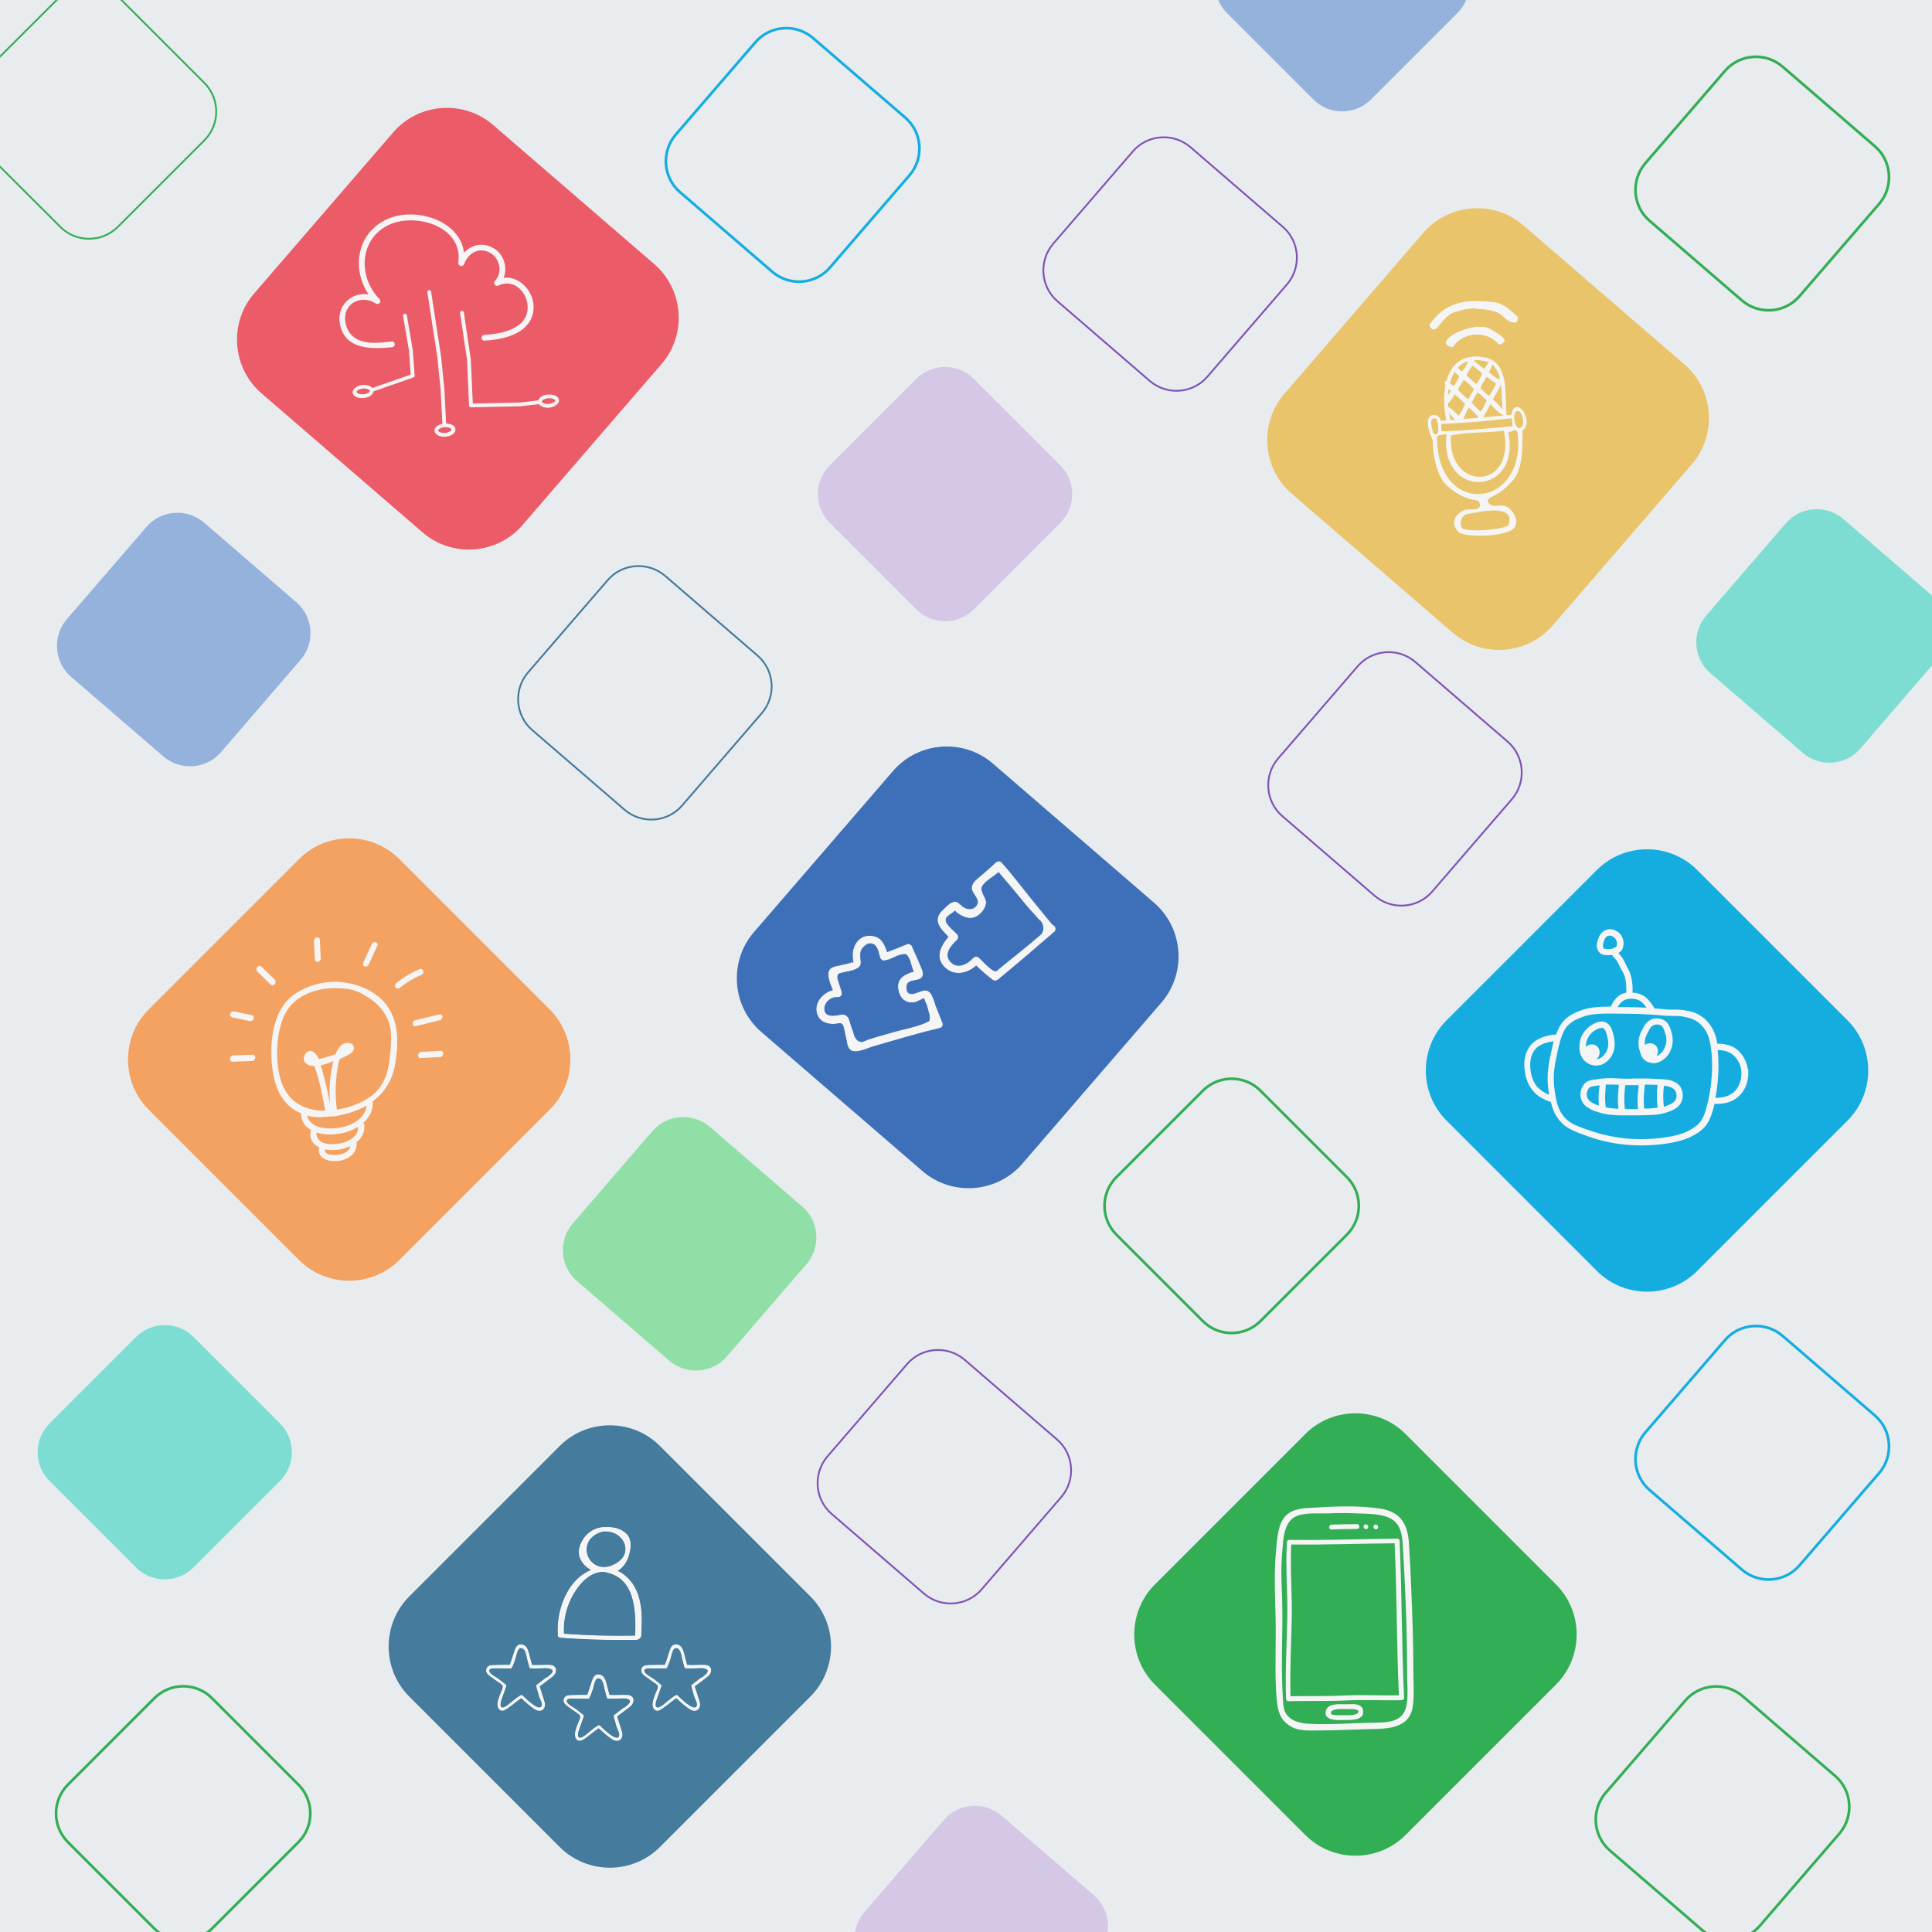 <?xml version="1.0" encoding="UTF-8"?>
<svg id="Layer_2_copy_2" data-name="Layer 2 copy 2" xmlns="http://www.w3.org/2000/svg" xmlns:xlink="http://www.w3.org/1999/xlink" viewBox="0 0 1080 1080">
  <defs>
    <style>
      .cls-1 {
        fill: #e9ecef;
      }

      .cls-2 {
        fill: #32ae55;
        filter: url(#drop-shadow-6);
      }

      .cls-3 {
        fill: #f4a261;
        filter: url(#drop-shadow-5);
      }

      .cls-4, .cls-5 {
        stroke: #32ae55;
      }

      .cls-4, .cls-5, .cls-6, .cls-7, .cls-8, .cls-9 {
        fill: none;
      }

      .cls-4, .cls-5, .cls-10, .cls-11, .cls-7, .cls-8, .cls-9, .cls-12 {
        stroke-miterlimit: 10;
      }

      .cls-4, .cls-9 {
        stroke-width: 1.5px;
      }

      .cls-13 {
        fill: #90dfa7;
      }

      .cls-14 {
        fill: #d5c7e6;
      }

      .cls-15 {
        fill: #e9c46a;
        filter: url(#drop-shadow-2);
      }

      .cls-10 {
        stroke: #fff;
      }

      .cls-10, .cls-11, .cls-16, .cls-17, .cls-12 {
        fill: #f5f5f5;
      }

      .cls-10, .cls-12 {
        stroke-width: .4px;
      }

      .cls-18 {
        fill: #94b2db;
      }

      .cls-19 {
        fill: #eb5c68;
        filter: url(#drop-shadow-3);
      }

      .cls-11 {
        stroke: #3d70b8;
        stroke-width: .4px;
      }

      .cls-7 {
        stroke: #457b9d;
      }

      .cls-20 {
        fill: #457b9d;
        filter: url(#drop-shadow-4);
      }

      .cls-21 {
        fill: #15ade0;
        filter: url(#drop-shadow-7);
      }

      .cls-8 {
        stroke: #7f54b3;
      }

      .cls-22 {
        fill: #7eddd2;
      }

      .cls-23 {
        fill: #3d70b8;
        filter: url(#drop-shadow-1);
      }

      .cls-9 {
        stroke: #15ade0;
      }

      .cls-17 {
        fill-rule: evenodd;
      }

      .cls-12 {
        stroke: #e9c46a;
      }

      .cls-24 {
        clip-path: url(#clippath);
      }
    </style>
    <clipPath id="clippath">
      <rect class="cls-6" width="1080" height="1080"/>
    </clipPath>
    <filter id="drop-shadow-1" x="388.4" y="394.4" width="294" height="294" filterUnits="userSpaceOnUse">
      <feOffset dx="7.5" dy="7.5"/>
      <feGaussianBlur result="blur" stdDeviation="7.5"/>
      <feFlood flood-color="#000" flood-opacity="0"/>
      <feComposite in2="blur" operator="in"/>
      <feComposite in="SourceGraphic"/>
    </filter>
    <filter id="drop-shadow-2" x="685.4" y="93.4" width="294" height="294" filterUnits="userSpaceOnUse">
      <feOffset dx="7.5" dy="7.5"/>
      <feGaussianBlur result="blur-2" stdDeviation="7.5"/>
      <feFlood flood-color="#000" flood-opacity="0"/>
      <feComposite in2="blur-2" operator="in"/>
      <feComposite in="SourceGraphic"/>
    </filter>
    <filter id="drop-shadow-3" x="109.4" y="37.4" width="294" height="294" filterUnits="userSpaceOnUse">
      <feOffset dx="7.5" dy="7.5"/>
      <feGaussianBlur result="blur-3" stdDeviation="7.5"/>
      <feFlood flood-color="#000" flood-opacity="0"/>
      <feComposite in2="blur-3" operator="in"/>
      <feComposite in="SourceGraphic"/>
    </filter>
    <filter id="drop-shadow-4" x="194.4" y="773.4" width="294" height="295" filterUnits="userSpaceOnUse">
      <feOffset dx="7.5" dy="7.5"/>
      <feGaussianBlur result="blur-4" stdDeviation="7.5"/>
      <feFlood flood-color="#000" flood-opacity="0"/>
      <feComposite in2="blur-4" operator="in"/>
      <feComposite in="SourceGraphic"/>
    </filter>
    <filter id="drop-shadow-5" x="48.4" y="445.4" width="294" height="294" filterUnits="userSpaceOnUse">
      <feOffset dx="7.5" dy="7.5"/>
      <feGaussianBlur result="blur-5" stdDeviation="7.5"/>
      <feFlood flood-color="#000" flood-opacity="0"/>
      <feComposite in2="blur-5" operator="in"/>
      <feComposite in="SourceGraphic"/>
    </filter>
    <filter id="drop-shadow-6" x="611.4" y="767.4" width="294" height="294" filterUnits="userSpaceOnUse">
      <feOffset dx="7.5" dy="7.5"/>
      <feGaussianBlur result="blur-6" stdDeviation="7.5"/>
      <feFlood flood-color="#000" flood-opacity="0"/>
      <feComposite in2="blur-6" operator="in"/>
      <feComposite in="SourceGraphic"/>
    </filter>
    <filter id="drop-shadow-7" x="774.4" y="451.4" width="294" height="295" filterUnits="userSpaceOnUse">
      <feOffset dx="7.5" dy="7.5"/>
      <feGaussianBlur result="blur-7" stdDeviation="7.5"/>
      <feFlood flood-color="#000" flood-opacity="0"/>
      <feComposite in2="blur-7" operator="in"/>
      <feComposite in="SourceGraphic"/>
    </filter>
  </defs>
  <g class="cls-24">
    <rect class="cls-1" width="1084" height="1088"/>
    <path class="cls-18" d="M91.4,422.9l-51.7-44.6c-9.5-8.2-10.5-22.6-2.4-32.1l44.6-51.7c8.2-9.5,22.6-10.5,32.1-2.4l51.7,44.6c9.5,8.2,10.5,22.6,2.4,32.1l-44.6,51.7c-8.2,9.5-22.6,10.5-32.1,2.4Z"/>
    <path class="cls-13" d="M374.2,760.7l-51.7-44.6c-9.5-8.2-10.5-22.6-2.4-32.1l44.6-51.7c8.2-9.5,22.6-10.5,32.1-2.4l51.7,44.6c9.5,8.2,10.5,22.6,2.4,32.1l-44.6,51.7c-8.2,9.5-22.6,10.5-32.1,2.4Z"/>
    <path class="cls-14" d="M537.2,1145.7l-51.7-44.6c-9.5-8.2-10.5-22.6-2.4-32.1l44.6-51.7c8.2-9.5,22.6-10.5,32.1-2.4l51.7,44.6c9.5,8.2,10.5,22.6,2.4,32.1l-44.6,51.7c-8.2,9.5-22.6,10.5-32.1,2.4Z"/>
    <path class="cls-4" d="M973.8,168l-51.7-44.6c-9.5-8.2-10.5-22.6-2.4-32.1l44.6-51.7c8.2-9.5,22.6-10.5,32.1-2.4l51.7,44.6c9.5,8.2,10.5,22.6,2.4,32.1l-44.6,51.7c-8.2,9.5-22.6,10.5-32.1,2.4Z"/>
    <path class="cls-8" d="M642.8,213l-51.7-44.6c-9.5-8.2-10.5-22.6-2.4-32.1l44.6-51.7c8.2-9.5,22.6-10.5,32.1-2.4l51.7,44.6c9.5,8.2,10.5,22.6,2.4,32.1l-44.6,51.7c-8.2,9.5-22.6,10.5-32.1,2.4Z"/>
    <path class="cls-9" d="M431.8,152l-51.7-44.6c-9.5-8.2-10.5-22.6-2.4-32.1l44.6-51.7c8.2-9.5,22.6-10.5,32.1-2.4l51.7,44.6c9.5,8.2,10.5,22.6,2.4,32.1l-44.6,51.7c-8.2,9.5-22.6,10.5-32.1,2.4Z"/>
    <path class="cls-22" d="M1007.8,420.9l-51.7-44.6c-9.5-8.2-10.5-22.6-2.4-32.1l44.6-51.7c8.2-9.5,22.6-10.5,32.1-2.4l51.7,44.6c9.5,8.2,10.5,22.6,2.4,32.1l-44.6,51.7c-8.2,9.5-22.6,10.5-32.1,2.4Z"/>
    <path class="cls-7" d="M349.2,452.7l-51.7-44.6c-9.5-8.2-10.5-22.6-2.4-32.1l44.6-51.7c8.2-9.5,22.6-10.5,32.1-2.4l51.7,44.6c9.5,8.2,10.5,22.6,2.4,32.1l-44.6,51.7c-8.2,9.5-22.6,10.5-32.1,2.4Z"/>
    <path class="cls-8" d="M516.6,890.9l-51.7-44.6c-9.5-8.2-10.5-22.6-2.4-32.1l44.6-51.7c8.2-9.5,22.6-10.5,32.1-2.4l51.7,44.6c9.5,8.2,10.5,22.6,2.4,32.1l-44.6,51.7c-8.2,9.5-22.6,10.5-32.1,2.4Z"/>
    <path class="cls-4" d="M951.6,1079l-51.7-44.6c-9.5-8.2-10.5-22.6-2.4-32.1l44.6-51.7c8.2-9.5,22.6-10.5,32.1-2.4l51.7,44.6c9.5,8.2,10.5,22.6,2.4,32.1l-44.6,51.7c-8.2,9.5-22.6,10.5-32.1,2.4Z"/>
    <path class="cls-8" d="M768.5,500.8l-51.7-44.6c-9.5-8.2-10.5-22.6-2.4-32.1l44.6-51.7c8.2-9.5,22.6-10.5,32.1-2.4l51.7,44.6c9.5,8.2,10.5,22.6,2.4,32.1l-44.6,51.7c-8.2,9.5-22.6,10.5-32.1,2.4Z"/>
    <path class="cls-9" d="M973.8,877.5l-51.7-44.6c-9.5-8.2-10.5-22.6-2.4-32.1l44.6-51.7c8.2-9.5,22.6-10.5,32.1-2.4l51.7,44.6c9.5,8.2,10.5,22.6,2.4,32.1l-44.6,51.7c-8.2,9.5-22.6,10.5-32.1,2.4Z"/>
    <g>
      <path class="cls-23" d="M508.1,647.1l-90-77.7c-16.5-14.2-18.4-39.4-4.1-55.9l77.7-90c14.2-16.5,39.4-18.4,55.9-4.1l90,77.7c16.5,14.2,18.4,39.4,4.1,55.9l-77.7,90c-14.2,16.5-39.4,18.4-55.9,4.1Z"/>
      <g>
        <path class="cls-11" d="M588.7,517c-.4-.4-.7-.8-1.1-1.2-1.1-1.3-2.2-2.7-3.3-4-3-3.7-6.1-7.5-9.1-11.2-5-6.2-9.8-12.6-15.2-18.6-.9-1-2.5-.8-3.4,0-2.5,2.3-5,4.6-7.6,6.8-1.7,1.5-3.9,2.9-5.1,4.9-2.7,4.6,2,6.4,2.6,10.5-.7,3.9-4.5,4.7-7.5,3-1.5-.8-2.5-2.5-4.1-3.1-3-1-6,2.6-8,4.5-6.1,5.8-1.5,10.4,3.1,15.1-4.3,4.9-7.6,11.5-2.1,17,5.3,5.3,12.7,3.8,17.8-.7h0c2.8,2.7,5.8,5.3,8.9,7.7,1.1.9,2.3.8,3.4,0,10.7-8.8,21.1-17.7,31.6-26.8,1.3-1.2.5-3.8-1.2-4M534.1,508.7s0,0,0,0h0ZM531.1,537.2c-3.4-4.3,1-8.7,4-11.7,1-1,.8-2.5,0-3.4-1.8-1.9-7.1-6-6.2-8.4.6-1.8,3.5-2.9,4.6-4.2l.2-.2c.4.4.9.7,1.3,1.1,2.5,1.9,6.3,3.7,9.6,2.6,3.1-1,6.1-4.4,6.7-7.6.1-.3.2-.7.1-1.1-.3-3.3-4.2-6.6-1.7-9.6,2.3-2.8,5.6-4.5,8.5-6.9,5.2,6,10,11.7,15,17.9,3.1,3.8,4.4,4.8,7.5,8.5,2.2,1.2,3.3,5.2,1.3,7.9-9.2,8-15.3,12.5-24.7,20.3-1.3,2-7.1-4.3-9.9-7.1-.9-.9-2.5-.9-3.4,0-3.1,3.6-9.1,6.7-12.9,1.9h0Z"/>
        <path class="cls-11" d="M523.1,561.7c-.8-1.9-1.4-4.6-2.7-6.4-.8-1.1-1.9-1.9-3.4-1.8-3.1,0-9.6,5.2-10.1-1.1-.5-6.3,7.9-2.4,9.1-7.2.4-1.8-.8-4-1.4-5.6-1.4-3.5-3.1-6.9-4.6-10.5-.5-1.2-1.8-2-3.1-1.4-3.6,1.5-7.2,3-10.9,4.3-1.6-4.9-3.7-9-9.9-9.1-6.1,0-9.6,5.4-9.6,11.1,0,1,.1,2,.2,3,.4,1,.3,1.2-.5.6-1.1.9-4.1,1.2-5.4,1.6-1.9.5-4.3.7-6,1.7-3.7,2.2-1.2,8.2.5,12.5-6.3,1.7-11.6,8.7-7.9,15.2,1.7,3,5.5,4,8.7,4,1.5,0,3.8-1,4.7.1.9,1.2,1.4,5.2,1.8,6.6.7,2.5.6,6.5,3.1,8,3.3,1.9,9.5-1.4,12.8-2.3,12.3-3.5,24.6-7.3,37.1-10.2,1.2-.3,1.9-2,1.4-3.1l-4-10h0c0,0,0,0,0,0ZM486.1,580.7c-1.8.5-2.6,1.2-4.4,1.7-1.7-.4-2.7-.7-4-3.4-.6-2.8-1.3-3.7-2.1-6.5-.5-1.8-.9-3.9-2.6-5-1.8-1.1-3.3-.3-5.3,0-2.4.3-5.9.5-6.6-2.5-.8-4,3.1-7.7,6.9-7.4,1.8.2,3.3-1.3,2.7-3.1-.8-2.5-1.6-5-2.4-7.5,0-1.7,0-2,.7-2.6,3.3-1.2,7.4-1.2,10.5-3.1,2.6-1.6,1.7-3.7,1.6-6.3-.1-2.7.1-4.2,2.2-6,1.6-1.4,3.1-2.1,5.2-.9,2.2,1.3,2.7,5.2,3.4,7.4.3.9,1.5,1.8,2.4,1.6.9-.2,1.7-.3,2.6-.6,3.1-1.1,5.3-3,9.5-3,2.6,2.5,2.5,5.4,3.7,8.4l.5,1.2h0c-1.3.2-2.3.6-3.5,1.2-4.3,1.9-6.1,5.1-4.9,9.9,1.2,4.8,5.1,7.4,10,6,.6-.2,3.7-1.9,4.5-2-.5.1,1,3.1,1.2,3.6.9,3.7,2.3,6.5,1.4,8.9-6.4,3.3-13.5,4.2-21.2,6.5-4,1.1-8.1,2.3-12.1,3.5h0c0,0,0,0,0,0Z"/>
      </g>
    </g>
    <g>
      <path class="cls-15" d="M804.6,346.2l-90-77.7c-16.5-14.2-18.4-39.4-4.1-55.9l77.7-90c14.2-16.5,39.4-18.4,55.9-4.1l90,77.7c16.5,14.2,18.4,39.4,4.1,55.9l-77.7,90c-14.2,16.5-39.4,18.4-55.9,4.1Z"/>
      <g>
        <path class="cls-17" d="M842.2,232.1c.9,0,1.8-.1,2.6-.2,2.4-12,13.4,3.9,6.3,8.6-.1,7.1.7,21.2-5.4,28.1-.5.6-4,4.7-8.5,7.4-3.6,2.1-6.4,2.6-5.2,4.8,2.4,4.5,7.8-1,12.6,4.3,1.7,1.9,4.1,5.2,2.4,9.2-2.5,5.7-26.7,6.6-31.6,3.2-6.3-6.6.6-11.7,4-12.6,2.1-.5,10.3,1.3,7.3-4.6-.7-1.3-8.2.3-18.2-9.2-5.2-4.9-7.7-16.8-7.6-24.8-1.2-3.7-3.4-7.4-2.5-11.8.8-3.9,6.6-3,7,.8,1.1-.1,2.1-.2,3.1-.3-3.5-16.5-.4-39.8,22-35.1,13.7,3.3,10.4,21.4,11.7,32.2ZM840.5,232.3c-2.2-9.5,1.3-23-7.4-29.4-21.6-8.2-26.9,15.7-22.2,31.9,9.9-.7,19.7-1.5,29.6-2.6ZM840.7,240.8c-9.6,1.2-20.5.7-29.6,2.6-2.2,31.3,36.4,31.3,29.6-2.6ZM843.1,241.7c7.6,35.7-38.4,37.9-34.5,1.2,0,0-5.4-.4-5.3,2.1.4,44.9,50.5,39.3,45-3.4-1.1-2.3-3.1-.3-5.2.1ZM817.8,295.6c7.1,2.2,24.8-.2,25.5-2.2,3.9-12-15.7-7.3-22-6.2-4.7,0-6.1,6.5-3.5,8.4ZM845.1,233.8c-13.2,1.5-26.2,2.7-39.4,3.2.1,1.5-.2,2.7.3,4.1,13.2-.3,26.3-1.7,39.5-2.8-.1-1.5-.2-3-.4-4.6ZM849.5,230.1c-4.6-2.7-3.5,9.6,0,9.2,3.2-.5,1.9-7.6,0-9.2ZM802.8,234c-4.6-1.5-2.3,6.3-1.3,8.4,3.7,2.4,2.5-6.8,1.3-8.4Z"/>
        <path class="cls-17" d="M832.4,208c1.3,1.6,3.4,2.6,5,4,6.8-2.9-2,8.8-2.8,11.3,9.1,7.8,8.6,13.5-1.4,2.7-1.5,1.9-5.9,13.6-7.1,6.7-1.6-1.6-3.1-3.3-4.9-4.8-2.2,1.9-2.8,9.2-6.3,8-7.5-6-9.6-13.9.5-3.5.8-.9,2.7-4.5,3.5-6.4-.7-1.2-4.4-4.7-5.8-5.5-5,9.4-7.4,5.3-2.1-2-5.2-3.9-4.3-8.4,1.3-2.7,1.4-.6,2.8-4.2,3.5-5.6-5.8-3.9-4.3-8.4,1.3-2.5,1.7-1.5,3.1-4.1,3.7-6.5,1.2-1.8,4.1-2.2,3.4.8,1.9,1.4,3.7,2.9,5.6,4.3,3.6-7.3,6.6-4.5,2.4,1.7ZM823.9,217.5c-1.7-2-3.5-3.7-5.6-5.1-1,1.2-2.6,3.9-3.3,5.6,2,1.7,3.5,3.8,5.8,5.2,1.1-2,2.1-3.9,3.2-5.8ZM836.3,214.4c-1.8-1.2-3.4-2.6-5.2-3.7-1,1.2-3,4.7-3.5,6.3,1.6,1.4,3.1,3.2,4.9,4.3.9-1.3,3.4-5.8,3.8-6.9ZM825.3,214.7c1-1.2,2.9-4.6,3.3-6-1.8-1.5-3.6-3-5.6-4.3-1.2,1.8-2.4,3.5-3.2,5.4,1.8,1.7,3.6,3.6,5.6,4.9ZM822.7,225.1c1.2,1.5,4.1,4.4,5.1,5,1.2-1.7,2.8-5,3.2-6.4-1.7-1.4-3.1-3.1-5-4.4-1.3,1.9-2.2,3.9-3.4,5.8Z"/>
        <path class="cls-12" d="M812.2,194.4c5.2-8.8,19.3-9.8,25.6-1.5,8.5-2.1-.8-6.9-4.5-9.1-9.8-5.7-35.4,8.1-21,10.6Z"/>
        <path class="cls-12" d="M834.8,168.7c-16.3-2-27.4.2-36.1,13,2.8,6.3,5.9,0,8.9-3.1,4.4-4.4,5.9-3.8,7.8-4.5,1.9-.7,7.2-2,10.7-1.2,3.7.2,10.6.6,13.9,4.1,3,3.1,9.4,6.2,8.6,0-4.3-3.8-7.7-7.6-13.8-8.4Z"/>
      </g>
    </g>
    <g>
      <path class="cls-19" d="M228.7,290.1l-90-77.7c-16.5-14.2-18.4-39.4-4.1-55.9l77.7-90c14.2-16.5,39.4-18.4,55.9-4.1l90,77.7c16.5,14.2,18.4,39.4,4.1,55.9l-77.7,90c-14.2,16.5-39.4,18.4-55.9,4.1Z"/>
      <g>
        <path class="cls-16" d="M227.4,176.3c-.1-.6-.6-.9-1.2-.9-.6,0-1,.6-.9,1.2l3.3,19.2,1,13.6-21.5,7.5c-1-1.2-3-1.9-5.4-1.7s-5.7,2-5.6,4.1,2.8,3.5,6.1,3.2,5.3-1.8,5.5-3.7l22.4-7.8c.4-.2.7-.6.7-1.1l-1.1-14.5-3.3-19.3ZM203.2,220.4c-2.3.2-3.8-.7-3.9-1.3s1.4-1.7,3.6-1.9,3.8.7,3.9,1.3-1.4,1.7-3.6,1.9Z"/>
        <path class="cls-16" d="M306.4,220.5c-2.9.2-4.9,1.6-5.4,3.3l-10.1,1.2-26.6.6-1.1-24.5-3.9-26.4c0-.6-.7-1-1.2-.9-.6,0-1,.6-.9,1.2l3.9,26.3,1.1,25.4c0,.6.5,1,1.1,1l27.7-.6,10.3-1.2c.9,1.3,3,2.2,5.6,2s5.7-2,5.6-4.1-2.8-3.5-6.1-3.2ZM306.8,225.8c-2.3.2-3.8-.7-3.9-1.3s1.4-1.7,3.6-1.9,3.8.7,3.9,1.3-1.4,1.7-3.6,1.9Z"/>
        <path class="cls-16" d="M249.4,236.7l-1-19.2-1.8-18-5.6-36.4c0-.6-.6-1-1.2-.9-.6,0-1,.6-.9,1.2l5.6,36.4,1.8,17.9,1,19.3c-2.7.5-4.6,2-4.4,3.9s2.8,3.5,6.1,3.2c3.3-.2,5.7-2,5.6-4.1s-2.3-3.1-5.1-3.2ZM248.8,242c-2.3.2-3.8-.7-3.9-1.3s1.4-1.7,3.6-1.9,3.8.7,3.9,1.3-1.4,1.7-3.6,1.9Z"/>
        <path class="cls-16" d="M281.5,155.4c2.5-6.1,0-13.8-6.2-17-5.9-3.1-12-1.4-15.9,2.9-2.2-17.9-26.4-25.6-42-19.2-17.9,7.4-21.1,27.8-11.4,42.5-9.3-1.6-18.2,6.2-15.9,17,3,14,17.8,13.6,29.1,12.5,2.1-.2,1.8-3.5-.2-3.2-7.6.8-17.6,2.3-23.1-4.3-2.8-3.4-3.9-8.9-2.1-13.1,2.8-6.3,10.8-7.5,16.2-3.9,1.7,1.1,3.6-.9,2.1-2.5-12.5-12.7-11.1-34.6,6.4-41.9,14.9-6.1,40.5,1.7,37.7,21.6-.2,1.7,2.3,2.8,3.1,1,2.1-5.3,6.8-9.3,12.8-7.3,6.8,2.2,9.7,11.2,4.5,16.6-1.1,1.1.3,3.3,1.8,2.6,12.9-6.2,22.6,13.1,12.1,21.6-5.3,4.3-13.1,5.5-19.8,5.9-2.1.1-1.9,3.4.2,3.2,10.1-.5,24.3-3.6,27-15.1,2.4-10.3-6.3-21.2-16.4-20Z"/>
      </g>
    </g>
    <path class="cls-22" d="M156.5,827.9l-48.3,48.3c-8.9,8.9-23.4,8.9-32.2,0l-48.3-48.3c-8.9-8.9-8.9-23.3,0-32.2l48.3-48.3c8.9-8.9,23.4-8.9,32.2,0l48.3,48.3c8.9,8.9,8.9,23.3,0,32.2Z"/>
    <path class="cls-5" d="M114.2,78.5l-48.3,48.3c-8.9,8.9-23.4,8.9-32.2,0L-14.7,78.5c-8.9-8.9-8.9-23.3,0-32.2L33.7-2c8.9-8.9,23.4-8.9,32.2,0l48.3,48.3c8.9,8.9,8.9,23.3,0,32.2Z"/>
    <path class="cls-14" d="M592.7,292.3l-48.3,48.3c-8.9,8.9-23.4,8.9-32.2,0l-48.3-48.3c-8.9-8.9-8.9-23.3,0-32.2l48.3-48.3c8.9-8.9,23.4-8.9,32.2,0l48.3,48.3c8.9,8.9,8.9,23.3,0,32.2Z"/>
    <path class="cls-18" d="M814.7,7.3l-48.3,48.3c-8.9,8.9-23.4,8.9-32.2,0l-48.3-48.3c-8.9-8.9-8.9-23.3,0-32.2l48.3-48.3c8.9-8.9,23.4-8.9,32.2,0l48.3,48.3c8.9,8.9,8.9,23.3,0,32.2Z"/>
    <path class="cls-4" d="M166.8,1029.8l-48.3,48.3c-8.9,8.9-23.4,8.9-32.2,0l-48.3-48.3c-8.9-8.9-8.9-23.3,0-32.2l48.3-48.3c8.9-8.9,23.4-8.9,32.2,0l48.3,48.3c8.9,8.9,8.9,23.3,0,32.2Z"/>
    <path class="cls-4" d="M752.9,690.2l-48.3,48.3c-8.9,8.9-23.4,8.9-32.2,0l-48.3-48.3c-8.9-8.9-8.9-23.3,0-32.2l48.3-48.3c8.9-8.9,23.4-8.9,32.2,0l48.3,48.3c8.9,8.9,8.9,23.3,0,32.2Z"/>
    <g>
      <path class="cls-20" d="M445.5,940.9l-84.1,84.1c-15.4,15.4-40.6,15.4-56,0l-84.1-84.1c-15.4-15.4-15.4-40.6,0-56l84.1-84.1c15.4-15.4,40.6-15.4,56,0l84.1,84.1c15.4,15.4,15.4,40.6,0,56Z"/>
      <g>
        <path class="cls-10" d="M353.3,885.3c-2.2-3.2-5.2-5.7-8.5-7.2,3.4-1.8,5.8-5.3,6.9-10,.8-3.6,1.3-8.1-2.3-11.1-2.6-2.2-6.4-3.3-10.5-3.1-6.5-.4-12.5,3.9-14.6,10.6-1,3.1-.5,6.2,1.5,8.9,1.3,1.8,3.1,3.2,5.2,4.3-13.8,5-19.9,23.2-18.9,35.8l-.2.3.3.7s0,0,0,0v.3c0,0,.4.2.4.2.2.1.4.2.8.3.2,0,.5,0,.6,0,10.8.8,21.7,1.2,32.6,1.2s5.7,0,8.6,0c1.2,0,2.9-.6,3-2.2.5-9,1.1-20.3-4.9-29.1ZM339.6,878.9c15,3.5,16.4,20,15.7,35.7-13.5.2-25.3,0-40.3-1.1-.4-6.9,1-13.7,3.9-19.8,4.2-8.5,11.8-17,20.7-14.9ZM336.5,856c11.6-1.7,18.3,11.2,9,17.5-15.5,10.5-26.3-12.3-9-17.5Z"/>
        <path class="cls-10" d="M353.6,949.4c-.7-2-3.1-1.6-4.9-1.7-2.7,0-5.5.2-8.2,0-.6-2.3-1.2-4.6-1.8-6.9-.5-2-1.5-4.2-3.7-4.5-1.8-.3-2.9.8-3.5,2.4-1.2,3-1.8,6.1-3.1,9-3,0-6.1,0-9.1.1-1.4,0-3.2.2-3.8,1.7-.7,1.7.4,3,1.7,4,1.1.8,2.2,1.5,3.2,2.3,1.2.9,2.9,1.8,3.9,2.9.9,1.1-.5,3.5-1,4.8-.5,1.4-1.1,2.7-1.4,4.1-.4,1.6-.5,4,1.1,5,1.6,1,3.7-.9,5-1.8,2.3-1.6,4.4-3.5,6.7-5,2.1,2,4.3,3.9,6.6,5.6,1.4,1,3.4,2.2,5.1,1.1,1.5-1,1.5-3.1,1-4.6-.9-2.8-1.8-5.7-2.7-8.5,2.3-1.7,4.6-3.4,6.9-5.2,1.6-1.2,2.8-2.8,2.1-4.9ZM348.4,955.1c-1.6,1.2-3.2,2.5-4.8,3.7-.2.2-.4.4-.3.7.6,1.9,1,3.9,1.6,5.7.5,1.5,2,3.7,1.4,5.4-1.5,3.9-9.5-4.3-11.1-5.8-.2-.2-.5-.2-.8,0-1.5.9-2.9,2-4.3,3.1-1.5,1.2-3.3,3-5.1,3.6-.7.3-1.5.2-2-.6-.2-.3-.2-1.2-.1-1.6,0-1,.4-1.9.7-2.9.8-2.3,1.7-4.7,2.5-7,0-.2,0-.5-.2-.6-1.4-1.1-2.8-2.2-4.2-3.3-1.4-1-4.4-2.4-5-4-1-2.8,3.6-2.2,5.3-2.2,2.2,0,4.5,0,6.7,0,.2,0,.5,0,.6-.3.8-1.7,1.4-3.4,2-5.2.5-1.7,1.1-6.5,3.7-5.8,2.4.6,2.7,4.2,3.2,6.2.4,1.5.8,3.1,1.2,4.6,0,.3.3.4.6.5,1.6.1,3.1,0,4.7,0,1.8,0,4.2-.4,5.9.1,4.8,1.4-1.1,5.1-2.3,6Z"/>
        <path class="cls-10" d="M310.3,932.6c-.7-2-3.1-1.6-4.9-1.7-2.7,0-5.5.2-8.2,0-.6-2.3-1.2-4.6-1.8-6.9-.5-2-1.5-4.2-3.7-4.5-1.8-.3-2.9.8-3.5,2.4-1.2,3-1.8,6.1-3.1,9-3,0-6.1,0-9.1.1-1.4,0-3.2.2-3.8,1.7-.7,1.7.4,3,1.7,4,1.1.8,2.2,1.5,3.2,2.3,1.2.9,2.9,1.8,3.9,2.9.9,1.1-.5,3.5-1,4.8-.5,1.4-1.1,2.7-1.4,4.1-.4,1.6-.5,4,1.1,5,1.6,1,3.7-.9,5-1.8,2.3-1.6,4.4-3.5,6.7-5,2.1,2,4.3,3.9,6.6,5.6,1.4,1,3.4,2.2,5.1,1.1,1.5-1,1.5-3.1,1-4.6-.9-2.8-1.8-5.7-2.7-8.5,2.3-1.7,4.6-3.4,6.9-5.2,1.6-1.2,2.8-2.8,2.1-4.9ZM305.1,938.2c-1.6,1.2-3.2,2.5-4.8,3.7-.2.2-.4.4-.3.7.6,1.9,1,3.9,1.6,5.7.5,1.5,2,3.7,1.4,5.4-1.5,3.9-9.5-4.3-11.1-5.8-.2-.2-.5-.2-.8,0-1.5.9-2.9,2-4.3,3.1-1.5,1.2-3.3,3-5.1,3.6-.7.3-1.5.2-2-.6-.2-.3-.2-1.2-.1-1.6,0-1,.4-1.9.7-2.9.8-2.3,1.7-4.7,2.5-7,0-.2,0-.5-.2-.6-1.4-1.1-2.8-2.2-4.2-3.3-1.4-1-4.4-2.4-5-4-1-2.8,3.6-2.2,5.3-2.2,2.2,0,4.5,0,6.7,0,.2,0,.5,0,.6-.3.8-1.7,1.4-3.4,2-5.2.5-1.7,1.1-6.5,3.7-5.8,2.4.6,2.7,4.2,3.2,6.2.4,1.5.8,3.1,1.2,4.6,0,.3.3.4.6.5,1.6.1,3.1,0,4.7,0,1.8,0,4.2-.4,5.9.1,4.8,1.4-1.1,5.1-2.3,6Z"/>
        <path class="cls-10" d="M397,932.6c-.7-2-3.1-1.6-4.9-1.7-2.7,0-5.5.2-8.2,0-.6-2.3-1.2-4.6-1.8-6.9-.5-2-1.5-4.2-3.7-4.5-1.8-.3-2.9.8-3.5,2.4-1.2,3-1.8,6.1-3.1,9-3,0-6.1,0-9.1.1-1.4,0-3.2.2-3.8,1.7-.7,1.7.4,3,1.7,4,1.1.8,2.2,1.5,3.2,2.3,1.2.9,2.9,1.8,3.9,2.9.9,1.1-.5,3.5-1,4.8-.5,1.4-1.1,2.7-1.4,4.1-.4,1.6-.5,4,1.1,5,1.6,1,3.7-.9,5-1.8,2.3-1.6,4.4-3.5,6.7-5,2.1,2,4.3,3.9,6.6,5.6,1.4,1,3.4,2.2,5.1,1.1,1.5-1,1.5-3.1,1-4.6-.9-2.8-1.8-5.7-2.7-8.5,2.3-1.7,4.6-3.4,6.9-5.2,1.6-1.2,2.8-2.8,2.1-4.9ZM391.8,938.2c-1.6,1.2-3.2,2.5-4.8,3.7-.2.2-.4.4-.3.7.6,1.9,1,3.9,1.6,5.7.5,1.5,2,3.7,1.4,5.4-1.5,3.9-9.5-4.3-11.1-5.8-.2-.2-.5-.2-.8,0-1.5.9-2.9,2-4.3,3.1-1.5,1.2-3.3,3-5.1,3.6-.7.3-1.5.2-2-.6-.2-.3-.2-1.2-.1-1.6,0-1,.4-1.9.7-2.9.8-2.3,1.7-4.7,2.5-7,0-.2,0-.5-.2-.6-1.4-1.1-2.8-2.2-4.2-3.3-1.4-1-4.4-2.4-5-4-1-2.8,3.6-2.2,5.3-2.2,2.2,0,4.5,0,6.7,0,.2,0,.5,0,.6-.3.8-1.7,1.4-3.4,2-5.2.5-1.7,1.1-6.5,3.7-5.8,2.4.6,2.7,4.2,3.2,6.2.4,1.5.8,3.1,1.2,4.6,0,.3.3.4.6.5,1.6.1,3.1,0,4.7,0,1.8,0,4.2-.4,5.9.1,4.8,1.4-1.1,5.1-2.3,6Z"/>
      </g>
    </g>
    <g>
      <path class="cls-3" d="M299.8,612.8l-84.1,84.1c-15.4,15.4-40.6,15.4-56,0l-84.1-84.1c-15.4-15.4-15.4-40.6,0-56l84.1-84.1c15.4-15.4,40.6-15.4,56,0l84.1,84.1c15.4,15.4,15.4,40.6,0,56Z"/>
      <g>
        <path class="cls-16" d="M210.9,556.7c-6.2-5-15.1-7.9-24.2-7.9s-21.3,4.3-27.2,11.7c-8.2,10.3-8.9,27-6.9,39.2,1.3,8.1,4.4,14.3,9,18.5,2,1.8,4.2,3.1,6.7,4.1,0,2.7.8,5,2.4,6.9.8.9,1.9,1.7,3.1,2.4-.7,2.8-.3,5.2,1.2,7.1.8,1.1,2.1,2,3.5,2.7-.5,1.7-.3,3.2.6,4.5,1.4,2,4.4,3.2,8.1,3.2s7.7-1.4,9.9-3.8c1.6-1.7,2.3-3.8,2.2-6.3,0-.2,0-.3-.1-.4.7-.6,1.4-1.2,2-1.9,2.1-2.5,2.9-5.3,2.3-8.5,0-.3-.2-.5-.3-.7.5-.4,1-.9,1.4-1.3,2.7-3,4-6.6,3.8-10.6,6.1-4.5,11-11.3,12.6-21.3,2-13,2.4-27.7-10-37.7ZM205.3,614.1s0,0,0,.1c-5.5,3.5-11.9,5.2-17,6.1-.8-6.5-.9-12.5-.2-18.2v-1c.4-2.6.8-6.1,1.7-9,1.1-.5,2.1-1,2.8-1.3l.4-.2c1.8-.9,4.7-2.3,4.9-4.5,0-.8-.2-1.5-.7-2.1-.8-.9-2.3-1.2-3.7-1-2.5.4-4.4,2.5-5.9,6.3-1.8.7-3.8,1.3-5.9,1.8l-1,.3c-.7.2-1.6.5-2.4.7-.6-1.4-1.3-2.4-2.2-3.3-.8-.8-1.7-1.3-2.6-1.3-1.5,0-2.8,1.1-3.4,2.8-.5,1.4-.4,3.2,1.2,4.4,1.1.8,2.4,1.2,4.2,1.2h.2c3.1,8.3,4.7,17.3,6.1,25-.1,0-.2,0-.4,0-12.9,0-21.7-6.5-24.8-18.3-2.8-10.7-2.1-23.8,1.6-33.3,4.9-12.5,17.9-16.9,28.5-16.9s13.4,1.7,18.7,4.9c7,4.2,11.8,10.9,12.9,17.9.7,4.1.2,8.9-.1,13.1l-.2,1.8c-.6,7.5-2.4,13.1-5.4,17.4-1.8,2.5-3.9,4.5-6.3,6.1-.3.1-.7.3-.9.5ZM186.3,593.3v.3c-1.9,6.9-2.4,14.7-1.8,23.4-1-5.1-2-9.8-3.2-14.2-.2-.7-.4-1.5-.6-2.3v-.2c-.4-1.4-.8-3.2-1.4-4.8,2.1-.4,4.3-1.1,6.5-2.1.1,0,.2,0,.3-.1ZM180,624.4c1.9,0,3.9-.2,6-.4.2,0,.4.2.6.2.4,0,.8-.2,1.1-.4.2,0,.4,0,.6,0,5.4-1,11.3-2.7,16.6-5.8-.2,2.4-1.2,4.5-2.9,6.4-3.5,3.9-10,6.4-16.9,6.4s-9.6-1.5-11.9-4c-.8-.9-1.3-2-1.5-3.1,2.5.6,5.3.9,8.3.9ZM198.5,634.8c-2.4,2.9-7.4,4.8-12.4,4.8s-6.8-1.1-8.3-3c-.7-1-1-2.1-.9-3.5,2.2.7,4.8,1.1,7.6,1.1,5.7,0,11.3-1.6,15.7-4.3,0,1.8-.4,3.4-1.7,4.9ZM181.6,642.5c1.3.3,2.7.4,4.2.4,3.6,0,7-.8,10-2.2-.5,4-5.9,4.8-7.7,5-.3,0-.6,0-1,0-1,0-4.2-.1-5.2-1.6-.3-.4-.3-1-.2-1.6Z"/>
        <path class="cls-16" d="M177.4,537.7c.5,0,1-.2,1.4-.6.4-.4.5-.9.5-1.3l-.5-10.4c0-1-.7-1.4-1.4-1.4s-1,.2-1.4.6c-.4.4-.5.9-.5,1.3l.5,10.4c0,1,.7,1.4,1.4,1.4Z"/>
        <path class="cls-16" d="M153.9,549.6c.3-.7.2-1.5-.3-2l-7.5-7.3c-.8-.8-2.1-.3-2.6.8-.3.7-.2,1.5.3,2l7.5,7.3c.3.3.6.4,1,.4.7,0,1.3-.5,1.6-1.2Z"/>
        <path class="cls-16" d="M129.7,568.7l10,2.1h.3c1,0,1.8-.9,1.9-1.8,0-.8-.3-1.4-1.1-1.5l-10.3-2.2c-1,0-1.8,1-1.9,1.8,0,.8.4,1.4,1.1,1.5Z"/>
        <path class="cls-16" d="M141.3,589.6l-10.9.4c-1.1,0-1.8,1.1-1.8,2.1,0,.8.6,1.4,1.4,1.4h0l10.9-.4c1.1,0,1.8-1.1,1.8-2.1,0-.9-.6-1.4-1.5-1.4ZM130.1,593h0Z"/>
        <path class="cls-16" d="M204.4,540.3c.7,0,1.3-.4,1.7-1.1l4.8-10.4c.3-.6.2-1.1,0-1.5-.3-.4-.8-.7-1.3-.7s-1.3.4-1.7,1.1l-4.8,10.4c-.2.6-.2,1.1,0,1.5.3.4.8.7,1.4.7Z"/>
        <path class="cls-16" d="M236.6,542.9c-.2-1-1.2-1.6-2.2-1.1-4.6,2-9,4.6-12.9,7.8-.7.6-.8,1.4-.6,1.9.2.6.8,1.1,1.5,1.1s.8-.1,1.1-.4c3.6-3,7.7-5.4,12.1-7.3.9-.4,1.2-1.3,1-2Z"/>
        <path class="cls-16" d="M247.4,568.3c0-.8-.7-1.3-1.6-1.3l-13.7,3.3c-1,.2-1.5,1.3-1.4,2.1,0,.8.6,1.3,1.4,1.3h0l13.8-3.4c1-.2,1.5-1.3,1.4-2.1Z"/>
        <path class="cls-16" d="M246.4,587.4h0l-10.9.6c-1.1,0-1.8,1.1-1.8,2.1,0,.8.6,1.4,1.4,1.4h0l10.9-.6c1.1,0,1.8-1.2,1.8-2.1,0-.8-.6-1.4-1.5-1.4ZM235.2,591h0s0,0,0,0Z"/>
      </g>
    </g>
    <g>
      <path class="cls-2" d="M862.3,934.2l-84.1,84.1c-15.4,15.4-40.6,15.4-56,0l-84.1-84.1c-15.4-15.4-15.4-40.6,0-56l84.1-84.1c15.4-15.4,40.6-15.4,56,0l84.1,84.1c15.4,15.4,15.4,40.6,0,56Z"/>
      <g>
        <path class="cls-16" d="M790.1,934.9c0-8.3-.2-16.6-.4-24.9-.5-15.8-1.1-31.6-2.1-47.4-.7-10.9-4.9-17.6-16.2-19.3-12.7-1.9-26.2-1.2-38.9-.4-5.7.3-11.6.9-15.1,6.1-3.4,5.1-3.5,12.4-4.1,18.2-1.6,16.5.2,33.4-.2,50,0,10.9-.4,21.9.6,32.8.6,6.8,2,12,8.6,15.5,4.5,2.4,11.5,1.8,16.3,1.8,8.7,0,17.4-.5,26-.7,9.9-.2,23.1.2,25.1-12.4,1-6.3.4-13.1.4-19.4ZM786.2,953.5c-1.8,9.2-10.3,9.4-18,9.5-12.2.1-24.5,1.3-36.7.6-4.9-.3-10.7-1.6-13.1-6.6-1.4-3-1.2-7.2-1.4-10.5-.6-9.7-.4-19.5-.3-29.3.3-10.9.2-21.7-.3-32.6-.2-5.8-.1-11.6.4-17.4.6-6.7.7-16.8,8.2-19.8,4.9-1.9,11.9-1.3,17.1-1.4,5.4-.2,10.8-.3,16.2,0,5.1.2,10.6.1,15.6,1.5,7.8,2.1,9.7,7.7,10.2,15.2,1.5,24.4,2.5,49,2.5,73.4,0,5.6.7,11.9-.4,17.5Z"/>
        <path class="cls-16" d="M744.3,855c4.8-.2,9.5-.3,14.3-.3,1.7,0,1.7-2.7,0-2.7-4.8,0-9.5.1-14.3.3-1.7,0-1.7,2.8,0,2.7Z"/>
        <path class="cls-16" d="M764.5,854.4s0,0,0,0c1.2-1.2-.7-3.1-1.9-1.9,0,0,0,0,0,0-1.2,1.2.7,3.1,1.9,1.9Z"/>
        <path class="cls-16" d="M770,854.5s0,0,0,0c1.2-1.2-.7-3.1-1.9-1.9,0,0,0,0,0,0-1.2,1.2.7,3.1,1.9,1.9Z"/>
        <path class="cls-16" d="M752.5,952.7c-3.8,0-11-.9-11.5,4.5-.4,4.9,7.5,4.4,10.6,4.3,2.9,0,10.2.3,10.4-4.1.3-5.6-5.7-4.8-9.5-4.7ZM758.8,957.7c-1.2,1.4-6.1,1.1-7.8,1.1-1.2,0-6.4.2-6.8-.6-1.5-3.5,7.1-2.8,8.4-2.8,1.2,0,8.8-.5,6.3,2.3Z"/>
        <path class="cls-16" d="M782.2,860.9s0,0,0,0c0,0,0,0,0-.1-.2-.4-.6-.7-1.1-.7-20.1.2-40.2,1-60.4.7-.6,0-1,.3-1.2.8,0,0,0,0,0,0,0,0,0,0,0,.1,0,.1-.1.3-.1.4-.9,14.1.5,28.3.2,42.4-.3,15-1.2,30-.7,45.1,0,.3,0,.5.2.7.2.4.6.7,1.1.7,10.5-.3,21,.1,31.5-.4,10.6-.6,21.2.1,31.9-.2.2,0,.4,0,.6-.2.4-.2.8-.6.7-1.2-1.4-29.2-1.2-58.5-2.5-87.6,0-.2,0-.4-.1-.5ZM751.6,947.8c-10.1.5-20.1.2-30.2.4-.4-14.6.4-29.1.7-43.7.3-13.7-1-27.4-.3-41.1,19.3.2,38.5-.5,57.8-.7,1.3,28.3,1.1,56.7,2.4,85-10.2.2-20.3-.4-30.5.1Z"/>
      </g>
    </g>
    <g>
      <path class="cls-21" d="M1025.3,618.9l-84.1,84.1c-15.4,15.4-40.6,15.4-56,0l-84.1-84.1c-15.4-15.4-15.4-40.6,0-56l84.1-84.1c15.4-15.4,40.6-15.4,56,0l84.1,84.1c15.4,15.4,15.4,40.6,0,56Z"/>
      <g>
        <path class="cls-16" d="M977,597.6c-.4-2.6-1.7-7.6-6.4-11.2-3.5-2.7-8.4-3-10.7-3,0-.3,0-.7-.1-1-.4-2.2-1-4.7-2.5-7.3-1.9-3.5-4.5-6.1-7.7-7.9-2.4-1.4-4.6-1.8-6.7-2.2-2.7-.6-4.6-.6-7.1-.6h-1.7c-2.4,0-3.4-.2-4.8-.3-1-.1-2.3-.2-4.4-.4-1.1-1.8-3.5-5.5-6.2-7.1-2.1-1.2-4.2-1.7-6.1-1.7.2-5.4-.6-9.9-2.5-13.3-.5-.8-.9-1.7-1.3-2.6-.9-1.9-1.9-3.9-3.6-5.7-.2-.2-.4-.4-.5-.6.3-.1.7-.4,1.1-.7,2.1-1.8,2.4-6,.6-8.9-1.5-2.4-4.8-4.4-8.2-3.4-3.4,1-4.5,4.3-4.9,5.4-.4,1.2-1.5,4.3.4,6.9,1.2,1.7,3.6,2.3,7.5,1.8.4.8,1.1,1.5,1.5,1.9,1.2,1.2,2,2.9,2.8,4.6.5,1,.9,1.9,1.5,2.8,1.7,2.8,2.3,6.8,2.1,11.8-1.2.3-2,.6-2.2.6-3.6,1.5-5.6,5.4-6.5,7.2-7.1,0-12.1.4-16.5,2.1-2.9,1.1-6.5,2.4-9.7,5.8-1.4,1.5-2.9,3.5-4.3,7.7-2.5.1-9.7,1-13.8,5.5-4.9,5.4-4.1,12.4-3.7,15,.2,1.6.8,6.6,4.7,11.2,2.2,2.6,5.6,4.6,9.9,6.1.8,3.7,2.1,7.1,4.9,10.4,3.8,4.5,8.4,6.1,16.6,9,7.1,2.5,15,4.1,22.9,4.6,2,.1,4,.2,6,.2,3.6,0,7.3-.2,11-.6,10.5-1.2,15.3-3.5,16.9-4.3,3.3-1.6,5.9-3.4,7.6-5.4,2-2.3,3.3-4.9,4.7-9.7.3-1.1.6-2.1.8-3.2.4,0,.8,0,1.3,0,3.1,0,7.9-.6,11.5-3.6,7.2-5.9,6.1-15,6-16ZM903.4,529.3c-.1,0-.3.2-.6.3-.3.1-.9.3-1.3.7-4.2.7-5-.2-5-.2-.8-1.1-.4-2.5,0-3.8.4-1.3,1.1-2.8,2.5-3.2.2,0,.5-.1.8-.1,1.3,0,2.7.9,3.4,2,1,1.6.8,3.7.2,4.3ZM908.1,559c.5-.2,4.7-1.8,8.7.5,1.2.7,2.6,2.3,3.6,3.8-4.4-.2-7.8-.3-10.1-.3-2.2,0-4.2,0-6.1,0,.9-1.5,2.2-3.2,3.8-3.9ZM859.5,607.8c-3.2-3.8-3.7-8-3.9-9.3-.3-2.4-.9-8,2.8-12.2,2.6-2.9,7.4-3.9,10.1-4.2-.2.9-.5,1.9-.7,3-1.9,8.3-3.6,15.6-2.1,25.1,0,.6.2,1.2.3,1.8-3.4-1.4-5.4-3.1-6.5-4.3ZM953.9,619.4c-1.4,4.8-2.5,6.7-4,8.4-1.4,1.6-3.6,3.1-6.4,4.5-1.4.7-5.8,2.8-15.7,3.9-5.5.6-11.2.8-16.4.4-7.6-.5-15.2-2.1-22-4.4-8.2-2.8-11.9-4.1-15.1-7.9-3.6-4.2-4.3-8.8-5.2-14.5-1.4-8.9.1-15.5,2-23.8,1.9-8.3,3.7-11,5.3-12.7,2.7-2.8,5.7-3.9,8.4-4.9,5.3-2,11.6-1.9,25.3-1.7,2.6,0,6.6.1,11.9.4,3.6.2,5.4.4,6.7.5,1.5.1,2.5.3,5.1.3h1.7c2.4,0,4,0,6.4.6,2,.4,3.7.8,5.7,1.9,2.6,1.4,4.7,3.6,6.3,6.5,1.3,2.3,1.7,4.4,2.1,6.2,1.2,6.5,1.4,13.6.6,21.5-.3,3.4-1,8.6-2.8,14.9ZM968.7,610.9c-3.1,2.5-7.2,2.8-9.8,2.8.7-3.5,1.1-6.6,1.3-8.8.6-6.5.6-12.4,0-17.9,2.1,0,5.7.4,8.1,2.3,3.7,2.8,4.8,6.8,5.1,8.9,0,.3,1.1,8-4.7,12.8Z"/>
        <path class="cls-16" d="M892.4,595.6c.3,0,.6,0,1,0,4-.5,6.3-3.6,7-4.6,3.4-4.9,2-10.5,1.5-12.6-.6-2.3-1.5-5.8-4.6-7-1.7-.6-3.5-.5-5.5.5-1.5.6-6.4,3.1-8.2,8.7-.1.3-2.5,8,2.3,12.5.5.5,2.9,2.6,6.4,2.6ZM887.1,581.6c1.3-4.2,5.1-6.1,6.2-6.5h0c.4-.2,1.2-.5,1.9-.5s.6,0,.8.1c1.4.5,1.9,2.6,2.4,4.5.5,1.8,1.5,6.1-1,9.6-.6.9-2.1,2.9-4.5,3.2-.2,0-.3,0-.5,0,1.4-.9,1.9-2.7,1.8-4.2,0-.2-.3-2.5-2.3-3.5-1.7-.9-4.1-.5-5.4.9,0-2,.5-3.6.5-3.6Z"/>
        <path class="cls-16" d="M921.7,593.8c.8.3,1.7.5,2.7.5,1.9,0,4.1-.7,6.4-2.8,2-1.6,2.9-3.9,3.4-5.2,1.7-4.3.5-8-.1-10.2-.8-2.5-1.8-5.2-5-6.3-2-.7-4.1-.7-5.8,0h0c-3.1,1.3-4.3,3.8-5,5.3-.1.3-.3.6-.4.8-1.7,2.7-2.9,7.3-1.1,12.1.3,1.3,1.1,4.6,4.9,5.9ZM920.9,577.6c.2-.3.4-.7.6-1.1.6-1.3,1.3-2.7,3.1-3.5.9-.4,2.1-.4,3.3,0,1.5.5,2.1,1.8,2.9,4.4.5,1.6,1.4,4.4,0,7.7-.4.9-1,2.5-2.5,3.8-.6.5-1.4,1.1-2.3,1.5.6-1,.9-2.2.8-3.2,0-.2-.3-2.5-2.3-3.5-1.5-.8-3.6-.6-5,.4-.4-3.4,1.2-6.1,1.4-6.5Z"/>
        <path class="cls-16" d="M931.4,603.5c-1.8-.3-7.4-.5-10.7-.6-2.5,0-4.5,0-6.5,0-2.7.1-5.3.2-9,0-5-.4-9-.3-13.8.6h-.7c-2.2.5-4.6.8-6.3,4.3-1.6,3.4-1.1,7.2,1.3,9.8,1.7,1.8,4.7,3.1,6.1,3.6,4.3,1.4,7.4,2.3,15.9,2.3h1.7c.6,0,1.4,0,2.3,0,2.8,0,6.6,0,10.7-.2,5.9-.2,8.5-1.1,11.4-2.2,4.5-1.8,5.6-4,6.2-5.3.3-.6,1.4-3.7-.1-7.2-1.8-4.1-6.7-4.9-8.6-5.2ZM904.9,606.4s0,0,.1,0l-.2,1.9c-.3,3.3-.6,6.2-.1,11.5-3-.1-5.2-.4-7.1-.8-.6-5.3-.3-8.2,0-11.4v-1.3c2.4-.1,4.7,0,7.3.1ZM888.3,615.1c-1.4-1.5-1.7-3.7-.7-5.8.8-1.7,1.7-1.9,3.6-2.2h.7c0-.1,0-.1,0-.1.8-.1,1.5-.2,2.2-.3v.6c-.4,3.1-.7,5.9-.3,10.7-.3-.1-.6-.2-1-.3-1.3-.4-3.5-1.5-4.6-2.6ZM909.5,619.9h-1.2c-.5-5.2-.3-8,0-11.2l.2-2.1c2.1,0,4,0,5.8,0,.5,0,1.1,0,1.7,0v1.3c-.5,3.4-.8,6.9-.4,12.1-2.5,0-4.6,0-6.1,0ZM922.3,619.7c-1.1,0-2.1,0-3.2,0-.5-5-.1-8.4.2-11.6l.2-1.8c.4,0,.7,0,1.1,0,2.3,0,4.3.1,6,.2v.2c-.4,3.5-.7,6.5,0,12.5-1.2.2-2.6.3-4.3.4ZM937,614l-.2.5c-.3.7-1,2-4.3,3.3-.8.3-1.6.6-2.4.9-.6-5.3-.3-8.1,0-11.4v-.3c.2,0,.5,0,.7,0,1.4.2,4.8.8,5.9,3.1.9,2.1.3,3.9.3,3.9h0Z"/>
      </g>
    </g>
  </g>
</svg>